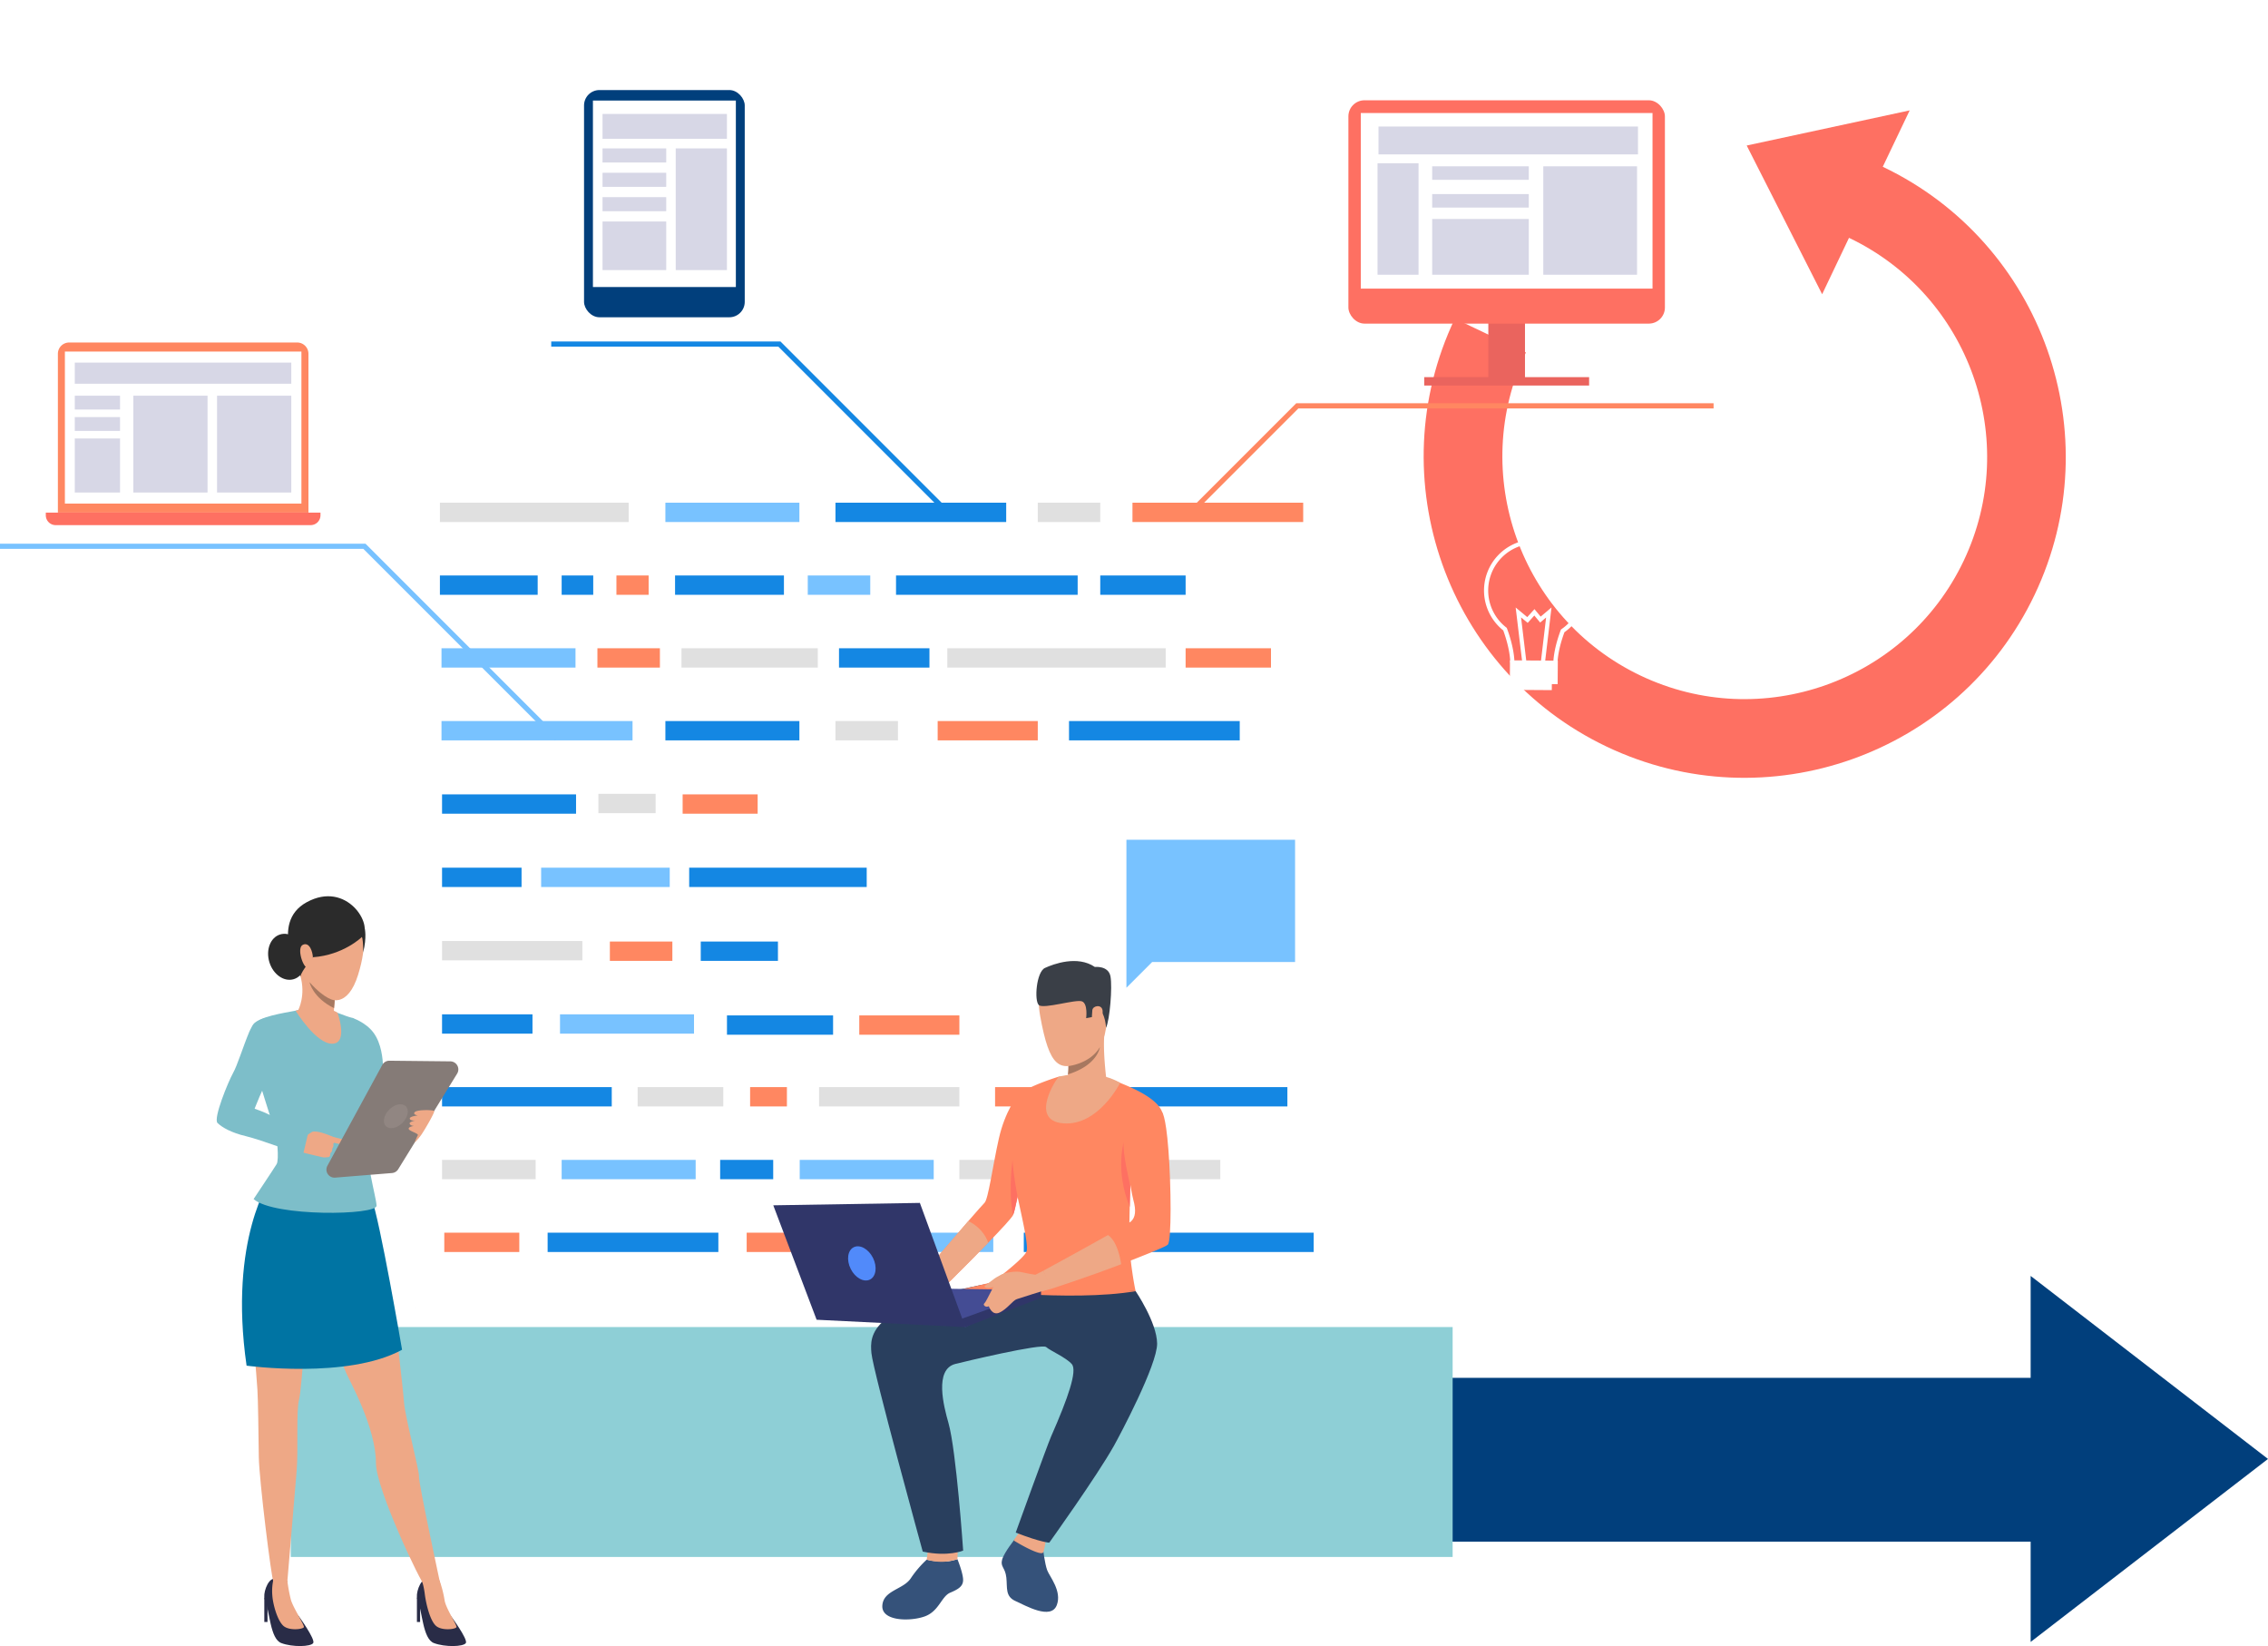 <svg xmlns="http://www.w3.org/2000/svg" xmlns:xlink="http://www.w3.org/1999/xlink" viewBox="0 0 2298.08 1667.55"><defs><style>.cls-1{mask:url(#mask);filter:url(#luminosity-noclip-2);}.cls-2{mix-blend-mode:multiply;fill:url(#linear-gradient);}.cls-3{fill:#013f7c;}.cls-4{fill:#fe7062;}.cls-5{mask:url(#mask-2);}.cls-6{fill:#e0e0e0;}.cls-7{fill:#1487e3;}.cls-8{fill:#78c2ff;}.cls-9{fill:#ff8761;}.cls-10{fill:#323657;}.cls-11{fill:#8ecfd6;}.cls-12{fill:#ea645e;}.cls-13{fill:#fff;}.cls-14{fill:#d7d7e6;}.cls-15{fill:#35527a;}.cls-16{fill:#eea886;}.cls-17{fill:#293f5e;}.cls-18{fill:#3a3f47;}.cls-19{fill:#a77860;}.cls-20{fill:#444c94;}.cls-21{fill:#303669;}.cls-22{fill:#518afa;}.cls-23{fill:#2b2b2b;}.cls-24{fill:#7dbec9;}.cls-25{fill:#292c47;}.cls-26{fill:#0074a3;}.cls-27{fill:#eea987;}.cls-28{fill:#1d3b54;}.cls-29{fill:#857b77;}.cls-30{fill:#918682;}.cls-31{filter:url(#luminosity-noclip);}</style><filter id="luminosity-noclip" x="98.56" y="-9029.07" width="1561.76" height="32766" filterUnits="userSpaceOnUse" color-interpolation-filters="sRGB"><feFlood flood-color="#fff" result="bg"/><feBlend in="SourceGraphic" in2="bg"/></filter><mask id="mask" x="98.56" y="-9029.07" width="1561.76" height="32766" maskUnits="userSpaceOnUse"><g class="cls-31"/></mask><linearGradient id="linear-gradient" x1="98.56" y1="780.88" x2="1660.32" y2="780.88" gradientUnits="userSpaceOnUse"><stop offset="0"/><stop offset="1" stop-color="#fff"/></linearGradient><filter id="luminosity-noclip-2" x="98.56" y="0" width="1561.76" height="1561.76" filterUnits="userSpaceOnUse" color-interpolation-filters="sRGB"><feFlood flood-color="#fff" result="bg"/><feBlend in="SourceGraphic" in2="bg"/></filter><mask id="mask-2" x="98.56" y="0" width="1561.76" height="1561.76" maskUnits="userSpaceOnUse"><g class="cls-1"><path class="cls-2" d="M879.44,1561.76A781.06,781.06,0,0,1,575.46,61.4a781.06,781.06,0,0,1,608,1439A776.09,776.09,0,0,1,879.44,1561.76Zm0-1395.84c-339.09,0-615,275.87-615,615s275.87,615,615,615,615-275.87,615-615S1218.53,165.92,879.44,165.92Z"/></g></mask></defs><g id="Layer_2" data-name="Layer 2"><g id="Слой_1" data-name="Слой 1"><polygon class="cls-3" points="2298.08 1477.98 2057.58 1292.58 2057.58 1395.84 2028.11 1395.84 1795.46 1395.84 424.52 1395.84 424.52 1561.76 1942.12 1561.76 2028.11 1561.76 2057.58 1561.76 2057.58 1663.37 2298.08 1477.98"/><path class="cls-4" d="M1935,111.83l-165.14,35.59,76.45,150.64,27.21-57.12c122.26,58.22,174.37,205.06,116.14,327.33s-205.07,174.37-327.34,116.15S1487.9,479.35,1546.13,357.08l-72-34.28C1397,484.76,1466,679.27,1628,756.4s356.46,8.11,433.59-153.85,8.11-356.47-153.85-433.6Z"/><g class="cls-5"><path class="cls-3" d="M879.44,1561.76A781.06,781.06,0,0,1,575.46,61.4a781.06,781.06,0,0,1,608,1439A776.09,776.09,0,0,1,879.44,1561.76Zm0-1395.84c-339.09,0-615,275.87-615,615s275.87,615,615,615,615-275.87,615-615S1218.53,165.92,879.44,165.92Z"/></g><rect class="cls-6" x="445.74" y="509.26" width="191.27" height="19.58"/><rect class="cls-6" x="690.53" y="656.72" width="138.1" height="19.58"/><rect class="cls-7" x="850.14" y="656.72" width="91.64" height="19.58"/><rect class="cls-7" x="1037.37" y="1248.77" width="91.64" height="19.58"/><rect class="cls-7" x="447.91" y="1027.57" width="91.64" height="19.58"/><rect class="cls-6" x="959.89" y="656.72" width="221.26" height="19.58"/><rect class="cls-6" x="447.91" y="953.29" width="142.17" height="19.58"/><rect class="cls-6" x="829.93" y="1101.3" width="142.17" height="19.58"/><rect class="cls-6" x="646.09" y="1101.3" width="86.79" height="19.58"/><rect class="cls-7" x="447.91" y="1101.3" width="171.96" height="19.58"/><rect class="cls-6" x="447.91" y="1175.03" width="94.85" height="19.58"/><rect class="cls-8" x="674.21" y="509.26" width="135.78" height="19.58"/><rect class="cls-7" x="674.21" y="730.46" width="135.78" height="19.58"/><rect class="cls-6" x="606.32" y="804.19" width="58.01" height="19.58"/><rect class="cls-8" x="548.31" y="879.01" width="130.31" height="19.58"/><rect class="cls-7" x="698.32" y="879.01" width="179.89" height="19.58"/><rect class="cls-7" x="447.91" y="804.74" width="135.78" height="19.58"/><rect class="cls-7" x="447.91" y="879.01" width="80.57" height="19.58"/><rect class="cls-9" x="691.69" y="804.74" width="76.01" height="19.58"/><rect class="cls-9" x="450.18" y="1248.77" width="76.01" height="19.58"/><rect class="cls-8" x="447.36" y="656.72" width="135.78" height="19.58"/><rect class="cls-8" x="567.44" y="1027.57" width="135.78" height="19.58"/><rect class="cls-8" x="569.11" y="1175.03" width="135.78" height="19.58"/><rect class="cls-8" x="810.32" y="1175.03" width="135.78" height="19.58"/><rect class="cls-8" x="447.36" y="730.46" width="193.56" height="19.58"/><rect class="cls-8" x="870.67" y="1248.77" width="135.78" height="19.58"/><rect class="cls-7" x="846.55" y="509.26" width="172.99" height="19.58"/><rect class="cls-7" x="554.89" y="1248.77" width="172.99" height="19.58"/><rect class="cls-7" x="1158.1" y="1248.77" width="172.99" height="19.58"/><rect class="cls-7" x="1131.47" y="1101.3" width="172.99" height="19.58"/><rect class="cls-7" x="1083.19" y="730.46" width="172.99" height="19.58"/><rect class="cls-9" x="760.06" y="1101.3" width="37.29" height="19.58"/><rect class="cls-9" x="1147.49" y="509.26" width="172.99" height="19.58"/><rect class="cls-9" x="950.1" y="730.46" width="101.43" height="19.58"/><rect class="cls-9" x="870.67" y="1028.66" width="101.43" height="19.58"/><rect class="cls-6" x="1051.53" y="509.26" width="63.32" height="19.58"/><rect class="cls-6" x="846.55" y="730.46" width="63.32" height="19.58"/><rect class="cls-7" x="445.74" y="582.99" width="99.06" height="19.58"/><rect class="cls-7" x="710.05" y="953.83" width="78.21" height="19.58"/><rect class="cls-7" x="569.11" y="582.99" width="31.99" height="19.58"/><rect class="cls-6" x="972.1" y="1175.03" width="264.38" height="19.58"/><rect class="cls-9" x="624.6" y="582.99" width="32.64" height="19.58"/><rect class="cls-7" x="1114.85" y="582.99" width="86.5" height="19.58"/><rect class="cls-9" x="1201.34" y="656.72" width="86.5" height="19.58"/><rect class="cls-9" x="1008.28" y="1101.3" width="86.5" height="19.58"/><rect class="cls-9" x="756.58" y="1248.77" width="86.5" height="19.58"/><rect class="cls-7" x="907.91" y="582.99" width="184.04" height="19.58"/><rect class="cls-7" x="736.61" y="1028.66" width="107.52" height="19.58"/><rect class="cls-7" x="729.7" y="1175.03" width="53.76" height="19.58"/><rect class="cls-8" x="818.48" y="582.99" width="63.32" height="19.58"/><rect class="cls-9" x="605.34" y="656.72" width="63.32" height="19.58"/><rect class="cls-9" x="617.96" y="953.83" width="63.32" height="19.58"/><rect class="cls-7" x="684.01" y="582.99" width="110.32" height="19.58"/><path class="cls-10" d="M421.5,1325.17h-.09C421.77,1325.32,421.82,1325.33,421.5,1325.17Z"/><polygon class="cls-9" points="1213.19 516.15 1315.59 413.75 1736.31 413.75 1736.31 408.53 1313.43 408.53 1209.49 512.46 1213.19 516.15"/><rect class="cls-11" x="294.63" y="1344.37" width="1177.28" height="232.92"/><polygon class="cls-8" points="562.37 750.2 566.06 746.51 370.37 550.82 0 550.82 0 556.04 368.2 556.04 562.37 750.2"/><polygon class="cls-7" points="952.3 514.8 956 511.11 790.83 345.94 558.54 345.94 558.54 351.17 788.67 351.17 952.3 514.8"/><rect class="cls-12" x="1508.07" y="273.5" width="37.14" height="112.81"/><rect class="cls-4" x="1366.28" y="101.59" width="320.71" height="226.25" rx="16.31"/><rect class="cls-13" x="1378.84" y="114.5" width="295.59" height="177.88"/><rect class="cls-12" x="1443.09" y="382.05" width="167.09" height="8.51" transform="translate(3053.28 772.62) rotate(180)"/><rect class="cls-14" x="1563.75" y="168.49" width="95" height="109.83" transform="translate(3222.5 446.8) rotate(180)"/><rect class="cls-14" x="1451.18" y="168.49" width="97.88" height="13.69" transform="translate(3000.24 350.66) rotate(180)"/><rect class="cls-14" x="1451.18" y="196.6" width="97.88" height="13.69" transform="translate(3000.24 406.89) rotate(180)"/><rect class="cls-14" x="1451.18" y="221.84" width="97.88" height="56.48" transform="translate(3000.24 500.15) rotate(180)"/><rect class="cls-14" x="1395.81" y="165.36" width="41.53" height="112.95" transform="translate(2833.16 443.68) rotate(180)"/><rect class="cls-14" x="1396.78" y="128.2" width="262.94" height="28.21" transform="translate(3056.5 284.6) rotate(180)"/><rect class="cls-3" x="591.79" y="91.22" width="162.83" height="230.19" rx="15.61" transform="translate(1346.41 412.63) rotate(180)"/><rect class="cls-13" x="600.79" y="101.86" width="144.83" height="188.91" transform="translate(1346.41 392.63) rotate(180)"/><rect class="cls-14" x="610.52" y="115.45" width="126.05" height="25.15" transform="translate(1347.09 256.04) rotate(180)"/><rect class="cls-14" x="684.69" y="150.34" width="51.88" height="123.27" transform="translate(1421.26 423.95) rotate(180)"/><rect class="cls-14" x="610.52" y="150.34" width="64.53" height="14.28" transform="translate(1285.57 314.96) rotate(180)"/><rect class="cls-14" x="610.52" y="175.02" width="64.53" height="14.28" transform="translate(1285.57 364.32) rotate(180)"/><rect class="cls-14" x="610.52" y="199.7" width="64.53" height="14.28" transform="translate(1285.57 413.68) rotate(180)"/><rect class="cls-14" x="610.52" y="224.38" width="64.53" height="49.23" transform="translate(1285.57 497.99) rotate(180)"/><path class="cls-9" d="M58.66,347H312.49a0,0,0,0,1,0,0V507.89a11.44,11.44,0,0,1-11.44,11.44h-231a11.44,11.44,0,0,1-11.44-11.44V347A0,0,0,0,1,58.66,347Z" transform="translate(371.15 866.3) rotate(180)"/><rect class="cls-13" x="65.74" y="356.14" width="239.66" height="154.01" transform="translate(371.15 866.3) rotate(180)"/><path class="cls-4" d="M56.41,519.32H314.74a10,10,0,0,1,10,10V532a0,0,0,0,1,0,0H46.42a0,0,0,0,1,0,0v-2.67A10,10,0,0,1,56.41,519.32Z" transform="translate(371.15 1051.31) rotate(180)"/><rect class="cls-14" x="75.76" y="367.34" width="219.37" height="21.41" transform="translate(370.9 756.09) rotate(180)"/><rect class="cls-14" x="219.92" y="400.85" width="75.21" height="98.11" transform="translate(515.06 899.81) rotate(180)"/><rect class="cls-14" x="135.07" y="400.85" width="75.21" height="98.11" transform="translate(345.36 899.81) rotate(180)"/><rect class="cls-14" x="75.76" y="400.85" width="45.86" height="14.02" transform="translate(197.39 815.72) rotate(180)"/><rect class="cls-14" x="75.76" y="422.52" width="45.86" height="14.02" transform="translate(197.39 859.06) rotate(180)"/><rect class="cls-14" x="75.76" y="444.19" width="45.86" height="54.77" transform="translate(197.39 943.15) rotate(180)"/><path class="cls-13" d="M1552.13,689.43a25.78,25.78,0,0,1-14.87-6,19.29,19.29,0,0,1-7.07-14.73c-.78-11-4.19-22.29-7-30.06a51.71,51.71,0,1,1,62,1.83c-3.86,10.49-6.17,20.09-6.88,28.55-.13,11.38-11,20.56-24.18,20.47C1553.43,689.5,1552.78,689.48,1552.13,689.43ZM1559,550.88a47.47,47.47,0,0,0-32.72,84.82l.48.38.21.57c3,8,6.65,20.1,7.46,31.85v.16a15.1,15.1,0,0,0,5.6,11.58,21.75,21.75,0,0,0,14.1,5c10.92.07,19.85-7.26,19.92-16.35v-.16c.75-9,3.23-19.25,7.38-30.38l.23-.62.55-.38A47.47,47.47,0,0,0,1559,550.88Z"/><polygon class="cls-13" points="1542.54 671.79 1535.77 615.45 1547.52 625.17 1554.81 617.08 1561.1 624.67 1572.08 615.37 1565.4 671.8 1561.2 671.3 1566.62 625.54 1560.58 630.66 1554.67 623.55 1547.95 631.01 1541.23 625.46 1546.74 671.29 1542.54 671.79"/><rect class="cls-13" x="1535.7" y="684.35" width="36.67" height="14.78" transform="translate(4.68 -10.41) rotate(0.38)"/><rect class="cls-13" x="1529.87" y="669.25" width="48.47" height="23.79" transform="translate(4.61 -10.41) rotate(0.38)"/><polygon class="cls-8" points="1312.25 850.69 1141.36 850.69 1141.36 974.56 1141.36 1000.65 1167.45 974.56 1312.25 974.56 1312.25 850.69"/><path class="cls-15" d="M1056.92,1569.72s1.78,14.53,4.14,20.93,15.17,21.2,9.76,35.4c-5.87,15.41-31.49.56-41.94-4.14s-8.07-13.23-9.18-23.67-6.22-10.73-4.33-18.07,13.3-21.41,13.3-21.41Z"/><path class="cls-16" d="M1033.61,1551.16s-6.56,9.18-6.38,9.43,28.09,17.25,30,11.73a56.84,56.84,0,0,0,2.19-10.72Z"/><path class="cls-15" d="M939,1580a105.94,105.94,0,0,0-16.16,18.94c-7.64,11.46-27.94,12.07-28.81,27.73s27.6,16.14,42.54,11,17.21-20.39,26.24-24.21,13.73-6.92,13-14.38-5.7-19.58-5.7-19.58a61.22,61.22,0,0,1-8.92,2.15C957.92,1582.05,946.81,1582.18,939,1580Z"/><path class="cls-9" d="M1041.44,1155.81s-5.73,34.06-10.35,56.56h0c-1.87,9.12-3.56,16.35-4.61,18.62-1.32,2.86-12.07,14.41-25.23,28-23.09,23.77-53.59,53.7-53.59,53.7L935.73,1290s27.1-31.77,45.46-53c8.51-9.81,15.14-17.35,16.35-18.44,3.84-3.44,8.3-37.29,14.57-65.18s18.82-43.3,18.82-43.3Z"/><path class="cls-16" d="M1001.25,1258.94c-23.09,23.77-53.59,53.7-53.59,53.7L935.73,1290s27.1-31.77,45.46-53C986.83,1239.81,997.16,1246.4,1001.25,1258.94Z"/><path class="cls-16" d="M940.33,1569.56,939,1580a51.41,51.41,0,0,0,31.15-.46l.33-9.28Z"/><path class="cls-9" d="M1150.7,1308c.85,3-157,0-157,0s43.65-31.78,46.48-40.27-11.11-59.42-12.93-76c-1.46-13.26-5.1-72.59,3.64-81.65,9.13-9.47,42-19.4,42-19.4l48,1.78a75,75,0,0,1,13.58,4.28c5.66,2.63,38,14.15,43.27,30.32s-32.29,68.16-32.29,68.16-.07,2.33-.19,6.16h0c-.14,5.11-.35,12.87-.55,21.28-.25,10.9-.47,22.9-.47,31.67C1144.28,1275,1149.85,1305,1150.7,1308Z"/><path class="cls-17" d="M1150.7,1308s21.47,31.53,21.77,53-38.09,93.61-43.9,103.93c-17.47,31-65.38,97.87-65.38,97.87s-8.25-.2-34-10.21c0,0,31.87-88.33,35.91-97.51,17.13-38.89,26.69-66.48,20.93-73.15s-21.46-13.35-26-17.29-83.76,15-92.06,17.12c-21.5,5.57-11.7,43-6.94,59.74,8,28.05,14.9,129.35,14.9,129.35s-15.31,6.52-40.95,1c0,0-50.35-182.91-52-201.1s-2.41-48.18,121.68-71Z"/><path class="cls-16" d="M1086.13,986.51s-41.64-9.39-32.13,43,19.52,56.52,44.64,45.67,22.88-44.41,24.14-60.88S1099.41,987.08,1086.13,986.51Z"/><path class="cls-16" d="M1075.11,1104.18s18.44,19.55,47.58,1.78c0,0-6.52-42.37-3.08-63s-38,32-38,32c.55.29.91,2.26,1,5.06a56.85,56.85,0,0,1-.44,8.4C1081.28,1095.25,1079.14,1102.49,1075.11,1104.18Z"/><path class="cls-18" d="M1120.75,1041.2s-1.07-16.51-7.1-17-7,6.13-7,6.13l-6.09,1.15s1.92-14.47-4.1-17-39,8-43.84,3.72-2.56-33.6,6.18-37.62,32.88-13,50.57-1c0,0,13.79-1.58,15.83,9.55S1124.5,1032.93,1120.75,1041.2Z"/><path class="cls-19" d="M1082.13,1088.39c30.07-9.28,32.34-27.38,32.37-27.66-9.9,17-31.93,19.26-31.93,19.26A56.85,56.85,0,0,1,1082.13,1088.39Z"/><path class="cls-16" d="M1135,1097s-22,43.83-57.59,41-6.06-46.89-4.45-47.29C1074.74,1090.28,1109.44,1081.63,1135,1097Z"/><path class="cls-9" d="M975.69,1305.82s109,13.44,175,2.22l-126.17-15.77S1023.79,1295.49,975.69,1305.82Z"/><path class="cls-16" d="M1057.2,1287.31l-8.12,4.11s1.85,12.9,6.3,16.81l9.11-2.33S1062.59,1291.76,1057.2,1287.31Z"/><path class="cls-9" d="M1183.32,1260.9c-1.63,1.88-23.06,10.5-47.26,19.82h0c-33.07,12.73-70.37,24.78-70.37,24.78l-8.49-18.2s39.06-21.22,65.46-36.11c12.46-7,22.11-12.65,23.47-13.94,4.24-4,5.34-10.53,2.22-21.83s-10.31-63.26-11.12-69.33,2-22.23,17.18-23,22.88,3.47,22.88,3.47,3.8,1.59,6.63,38.37S1187.16,1256.46,1183.32,1260.9Z"/><path class="cls-4" d="M1145.3,1201.43h0c-.14,5.11-.35,12.87-.55,21.28-14.79-36.26-6.25-65.2-6.1-65.69C1137.05,1166.86,1145.19,1201,1145.3,1201.43Z"/><path class="cls-4" d="M1031.09,1212.37h0c-1.87,9.12-3.56,16.35-4.61,18.62-5.05-24.46-.51-55.76-.51-55.76C1026.66,1190.18,1031.09,1212.37,1031.09,1212.37Z"/><path class="cls-16" d="M1136.06,1280.72h0c-33.07,12.73-71.57,25.17-71.57,25.17l-7.29-18.59s39.06-21.22,65.46-36.11C1122.66,1251.2,1132.26,1255.88,1136.06,1280.72Z"/><polygon class="cls-20" points="1054.85 1306.98 899.94 1304.7 978.15 1344.42 1054.85 1306.98"/><polygon class="cls-21" points="978.15 1344.42 1054.85 1314.71 1054.85 1306.98 972.09 1336.84 978.15 1344.42"/><path class="cls-16" d="M1050.84,1291.71s-9.68-1.51-16.37-3.07c-5.18-1.2-18,.46-21.32,3.78s-13.7,26.46-15.68,27.88,1,4.68,4.48,3c0,0,3.17,10.12,11,6.33s13.17-12.07,17.28-13.52,28-8.82,28-8.82S1057,1289.24,1050.84,1291.71Z"/><path class="cls-16" d="M1015.51,1290.9s-6.22,3-7.84,4.34-8.2,6.26-9.79,7.42,2.4,4.45,14.16-.64S1015.51,1290.9,1015.51,1290.9Z"/><polygon class="cls-21" points="978.15 1344.42 932.07 1218.61 783.53 1221.04 827.45 1336.97 978.15 1344.42"/><path class="cls-22" d="M884.55,1274.27c4.53,9.06,3.16,18.93-3.06,22s-14.94-1.71-19.48-10.77-3.16-18.93,3.06-22S880,1265.2,884.55,1274.27Z"/><path class="cls-16" d="M1106.82,1023.32c.55-4.63,9.68-6.32,10.42.61s-4.15,19.09-7.62,17.9S1106.06,1029.69,1106.82,1023.32Z"/><path class="cls-23" d="M308.57,963.86c3.82,12.51-1.06,25.08-10.9,28.08s-20.91-4.7-24.72-17.21,1.06-25.08,10.9-28.08S304.75,951.36,308.57,963.86Z"/><path class="cls-24" d="M356.76,1031.1s13.91,4.36,21.85,15.28,9.18,26.17,9.54,34,2.48,38,2.48,38L367,1124.93Z"/><path class="cls-25" d="M456.73,1636.92s17.69,23.81,15.27,27.59-21,4.31-32.36,0-11.6-32.23-16.72-44.22c-2.14-5,2.45-19.84,8.9-20.92s13.47,2.09,13.47,2.09S438.6,1618.35,456.73,1636.92Z"/><path class="cls-16" d="M445.41,1601.26a112.71,112.71,0,0,1,5.08,19.83c1.13,8,12.61,25.08,12.07,27.24s-15.1,4.11-21-1.45-9.75-21.73-11.06-31.4a78.25,78.25,0,0,0-2.75-13.46S439.75,1595.33,445.41,1601.26Z"/><path class="cls-25" d="M302.74,1637.31s17.05,23.42,14.63,27.2-21,4.31-32.36,0-11.59-32.23-16.72-44.22c-2.14-5,2.45-19.84,8.9-20.92s14,2.32,14,2.32S284.61,1618.74,302.74,1637.31Z"/><path class="cls-16" d="M291.21,1601.69a159.56,159.56,0,0,0,3.51,18.87c2.16,7.82,13.75,25.61,13.21,27.77s-15.1,4.11-21-1.45-10.52-21.66-11.06-31.4a52.21,52.21,0,0,1,1.35-16.11S285.55,1595.75,291.21,1601.69Z"/><path class="cls-16" d="M376.43,1213.94s15.18,70.62,18.67,88.4,13.25,103.9,14.3,118.55,15.84,69.82,15.14,75,21.94,110.28,21.94,110.28-7.73,6.22-15.88.56c-4.19-2.91-49.66-98.35-49.66-124.5,0-36.14-26.73-83.33-30.18-91.41-32-75.13-25.73-98.1-29.91-103s-4.55,3-7,13.83-7.67,104.24-10.8,116.1-.71,52-2.45,72.17-9.4,111.7-9.4,111.7-5.92,9.28-14.24.24c-1.79-2-14.36-101.9-14.71-126s-.72-57.23-1.39-67.64c-6.46-99.69-22.34-113.93,2.67-184.48C310.35,1091.75,376.43,1213.94,376.43,1213.94Z"/><path class="cls-26" d="M274.48,1194.2s-43.25,60.53-24.63,189.29c0,0,102.59,14,157.54-16.14,0,0-22.72-132.75-31-153.41S274.48,1194.2,274.48,1194.2Z"/><polygon class="cls-25" points="422.45 1618.19 422.45 1643.13 425.68 1643.13 425.68 1623.86 422.45 1618.19"/><polygon class="cls-25" points="267.82 1618.19 267.82 1643.13 271.06 1643.13 271.06 1623.86 267.82 1618.19"/><path class="cls-24" d="M332.53,1022.2s18.7,7.79,24.23,8.9,24.23,28.72,28,38.9,0,25.45-7.74,43.37-.44,23.9-4,41.83,7.9,56.15,8.56,66.11-104,11.57-124.62-6.58c0,0,20.68-31,23.34-35.41s.44-28.55-2-34.74-18.64-58.89-18.64-58.89-13.25-40.47-1.28-49.77c10.4-8.08,38.75-11,43.84-12.73S322.12,1020.65,332.53,1022.2Z"/><path class="cls-16" d="M340.13,1003.81s-.43,4-.95,9.52c-.22,2.44-.47,5.19-.7,8-.64,8.05-1.17,16.76-.86,21.19,0,0-16.56,16.6-35.39-19.36,0,0,7.92-14.82,2-35S340.13,1003.81,340.13,1003.81Z"/><polygon class="cls-16" points="381.77 1137.3 384.55 1144.06 378.61 1139.81 381.77 1137.3"/><path class="cls-27" d="M345.78,912s37.12,11.67,17,75.74-70.85-7.43-65.55-46.46S345.78,912,345.78,912Z"/><path class="cls-23" d="M366.54,949.35s-18.44,18.11-49.31,20.37c0,0-11.87,13.91-12.78,19.37,0,0-32.3-54,6.31-75.09C351.68,891.6,379,937.76,366.54,949.35Z"/><path class="cls-27" d="M317,969.36c-.24-4.67-3.11-15.28-10-12.31s.42,24.58,5,23.25C312,980.3,317.55,980.39,317,969.36Z"/><path class="cls-19" d="M339.18,1013.33c-.22,2.44-.47,5.19-.7,8h0c-21.47-10.6-24.75-25.88-24.85-26.35C330,1013.34,339.18,1013.33,339.18,1013.33Z"/><path class="cls-28" d="M386.69,1079.91s1,22.56-4,35.49L378,1113S386.6,1090.42,386.69,1079.91Z"/><path class="cls-16" d="M306.16,1153.26s8.57-5.67,9.91-6.5,6-.56,10.83,1a89.84,89.84,0,0,1,11.41,4.34c.76.42,1.52.56,1.19,2.78a8.52,8.52,0,0,1-1.82,3.9,5.18,5.18,0,0,1-1.13,4.86,4.48,4.48,0,0,1-1.93,4.61s.61,2.74-1.42,3.91c0,0-4.37.6-6,.25-2.34-.5-14.59-3.32-23.19-5.58C304,1166.79,300.42,1164.67,306.16,1153.26Z"/><path class="cls-16" d="M335.71,1151.36s22.21,4.87,21.94,6.59c-.4,2.5-5.9,3.43-22.76-1.22C318.5,1152.22,335.71,1151.36,335.71,1151.36Z"/><path class="cls-24" d="M281,1032.19c-5-3-21.85-2.71-28.42,13.07s-11.94,33.75-16.55,42-20.25,45.9-15.6,50.42,14.19,9.9,28.57,13.28c14.85,3.5,57.89,19.53,57.89,19.53l5.5-23.3s-18.93-9-29.86-13.42c-9.72-3.9-8.51-4.92-24.54-10.6,0,0,9.19-23.44,13.33-29.71S303.66,1045.9,281,1032.19Z"/><path class="cls-29" d="M339.59,1193l57.61-4.65a8.16,8.16,0,0,0,6.29-3.85l59.71-96.84a8.17,8.17,0,0,0-6.87-12.45l-61.72-.65a8.16,8.16,0,0,0-7.26,4.26l-55.59,102.14A8.16,8.16,0,0,0,339.59,1193Z"/><path class="cls-16" d="M420.25,1157.38a53,53,0,0,0,6.85-8.07c3.23-4.71,13.79-22.69,12.82-23.82s-16.64-1.51-19.48,1,2.8,3.56,2.8,3.56-8.58.88-8,3.3,5.77,1.75,5.77,1.75-6.9,1.33-5.85,3.45,4.36,2.1,4.36,2.1-6.12.77-5.36,3.09,10.43,4.51,9.14,6.44A45.08,45.08,0,0,0,420.25,1157.38Z"/><path class="cls-16" d="M299.49,1023.88s20.8,33.86,37.29,33.46S342,1026,342,1026,329.37,1015.89,299.49,1023.88Z"/><path class="cls-30" d="M407.82,1137.51c-5.57,5.57-13.1,7.08-16.81,3.36s-2.21-11.23,3.37-16.8,13.09-7.08,16.8-3.37S413.39,1131.94,407.82,1137.51Z"/><path class="cls-23" d="M369.56,940.46s2.32,8.88-1.59,24.44c0,0,.6-14.64-2.46-18.63S369.56,940.46,369.56,940.46Z"/></g></g></svg>